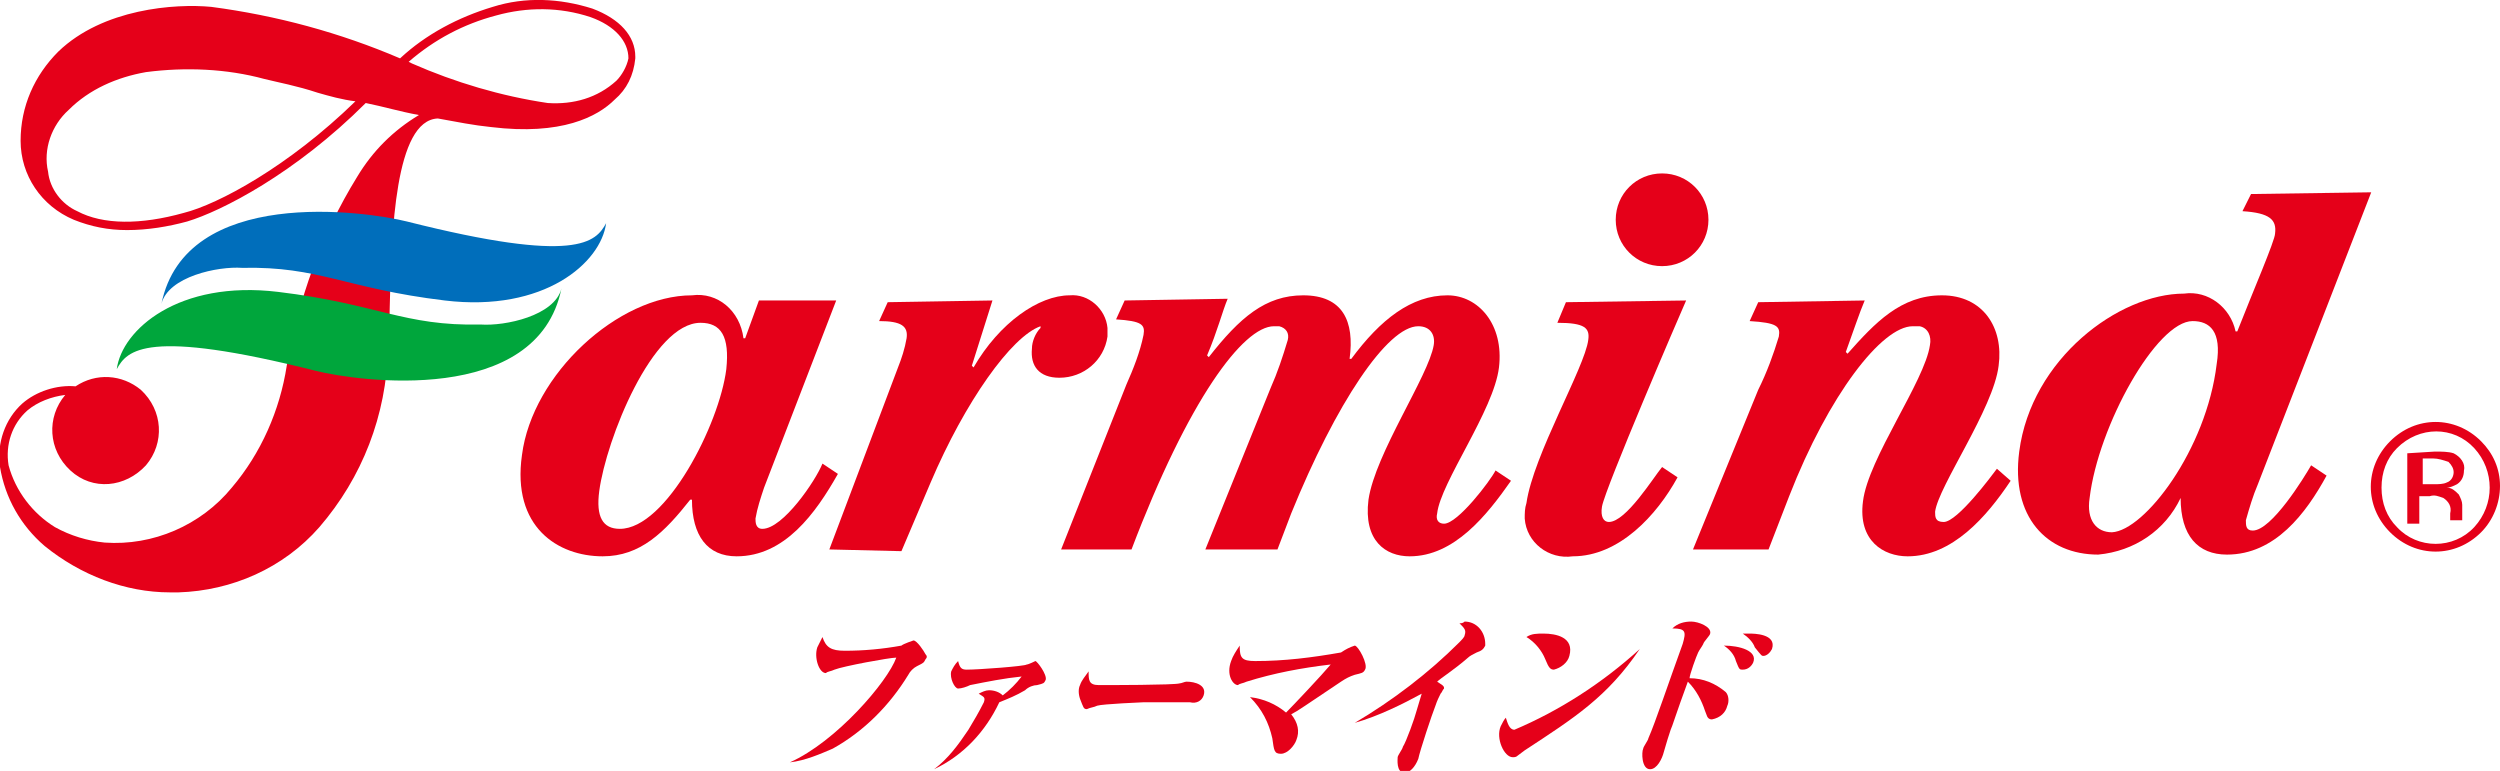 <?xml version="1.0" encoding="utf-8"?>
<!-- Generator: Adobe Illustrator 26.3.1, SVG Export Plug-In . SVG Version: 6.00 Build 0)  -->
<svg version="1.1" id="レイヤー_1" xmlns="http://www.w3.org/2000/svg" xmlns:xlink="http://www.w3.org/1999/xlink" x="0px"
	 y="0px" viewBox="0 0 145.6 44.9" style="enable-background:new 0 0 145.6 44.9;" xml:space="preserve">
<style type="text/css">
	.st0{fill:#E50019;}
	.st1{fill:#006EBB;}
	.st2{fill:#00A63C;}
</style>
<g id="グループ_47785" transform="translate(0 0)">
	<g>
		<g id="グループ_47784" transform="translate(0 0)">
			<path id="パス_5983" class="st0" d="M46,44.4c2.7-1.2,5.7-4.7,6.2-6.1c-0.4,0-3.1,0.5-3.6,0.7c-0.2,0.1-0.4,0.1-0.5,0.2
				c-0.4,0-0.7-0.9-0.5-1.5c0.1-0.2,0.2-0.4,0.3-0.6c0.2,0.6,0.5,0.8,1.3,0.8c1.1,0,2.2-0.1,3.3-0.3c0.1-0.1,0.7-0.3,0.7-0.3
				c0.2,0,0.6,0.6,0.7,0.8c0.1,0.1,0.1,0.2,0,0.3c-0.1,0.2-0.1,0.2-0.5,0.4c-0.2,0.1-0.4,0.3-0.5,0.5c-1.1,1.8-2.6,3.3-4.4,4.3
				C47.8,43.9,46.9,44.3,46,44.4L46,44.4z"/>
			<path id="パス_5984" class="st0" d="M54.4,44.8c0.8-0.6,1.4-1.4,2-2.3c0.3-0.5,0.6-1,0.9-1.6c0.1-0.3,0-0.3-0.3-0.5
				c0.2-0.1,0.4-0.2,0.6-0.2c0.3,0,0.6,0.1,0.8,0.3c0.4-0.3,0.8-0.7,1.1-1.1c-1,0.1-2,0.3-3,0.5c-0.2,0.1-0.5,0.2-0.7,0.2
				c-0.2,0-0.5-0.6-0.4-1c0.1-0.2,0.2-0.4,0.4-0.6c0.1,0.4,0.2,0.5,0.5,0.5c0.7,0,3.4-0.2,3.5-0.3c0.1,0,0.5-0.2,0.5-0.2
				c0.1,0,0.7,0.8,0.6,1.1c-0.1,0.2-0.1,0.2-0.5,0.3c-0.2,0-0.5,0.1-0.7,0.3c-0.5,0.3-1,0.5-1.5,0.7C57.4,42.6,56.1,44,54.4,44.8
				L54.4,44.8z"/>
			<path id="パス_5985" class="st0" d="M64,39.9c0.5,0,4.4,0,4.7-0.1c0.1,0,0.3-0.1,0.4-0.1c0.5,0,1.2,0.2,1,0.8
				c-0.1,0.3-0.4,0.5-0.8,0.4c-0.1,0-0.5,0-0.6,0c0,0-1.3,0-2.1,0c0,0-2.4,0.1-2.7,0.2c-0.2,0.1-0.4,0.1-0.6,0.2
				c-0.2,0-0.2-0.1-0.4-0.6c-0.1-0.3-0.1-0.6,0-0.8c0.1-0.3,0.3-0.5,0.5-0.8C63.4,39.6,63.4,39.9,64,39.9"/>
			<path id="パス_5986" class="st0" d="M75.5,43.1c-0.1,0.3-0.5,0.8-0.9,0.8c-0.4,0-0.4-0.2-0.5-0.9c-0.2-0.9-0.6-1.7-1.3-2.4
				c0.8,0.1,1.5,0.4,2.1,0.9c0.4-0.4,2.1-2.2,2.6-2.8c-1.7,0.2-3.3,0.5-4.9,1c-0.2,0.1-0.4,0.1-0.5,0.2c-0.3,0-0.7-0.6-0.4-1.4
				c0.1-0.3,0.3-0.6,0.5-0.9c0,0.7,0.1,0.9,0.9,0.9c1.7,0,3.3-0.2,5-0.5c0.3-0.2,0.5-0.3,0.8-0.4c0.2,0,0.8,1.1,0.6,1.4
				c-0.1,0.2-0.2,0.2-0.6,0.3c-0.3,0.1-0.5,0.2-0.8,0.4c-2.1,1.4-2.5,1.7-2.9,1.9C75.6,42.1,75.7,42.6,75.5,43.1"/>
			<path id="パス_5987" class="st0" d="M78.9,42.1c2.2-1.3,4.3-2.9,6.1-4.7c0.1-0.1,0.3-0.3,0.3-0.4c0.1-0.3,0-0.4-0.3-0.7
				c0.1,0,0.2,0,0.3-0.1c0.7,0,1.2,0.6,1.2,1.3c0,0,0,0,0,0.1c-0.1,0.2-0.2,0.3-0.5,0.4c-0.2,0.1-0.4,0.2-0.5,0.3
				c-0.8,0.7-1.6,1.2-1.8,1.4c0,0,0.3,0.2,0.3,0.2c0.1,0.1,0.1,0.1,0.1,0.2c-0.1,0.1-0.1,0.2-0.2,0.3c-0.1,0.2-0.2,0.4-0.3,0.7
				c-0.2,0.5-0.9,2.6-1,3.1c-0.2,0.5-0.5,0.8-0.8,0.8c-0.5,0-0.4-0.8-0.4-0.9c0-0.1,0.3-0.5,0.3-0.6c0.2-0.3,0.7-1.7,0.8-2.1
				c0.1-0.3,0.2-0.7,0.3-1C81.7,41,80.3,41.7,78.9,42.1L78.9,42.1z"/>
			<path id="パス_5988" class="st0" d="M95.5,37.8c-1.9,2.8-3.8,4-6.7,5.9c0,0-0.4,0.3-0.4,0.3c-0.1,0.1-0.2,0.1-0.3,0.1
				c-0.5,0-1-1.1-0.7-1.8c0.1-0.2,0.2-0.4,0.3-0.5c0.1,0.3,0.2,0.7,0.5,0.7C90.8,41.4,93.3,39.8,95.5,37.8L95.5,37.8z M89.9,36.9
				c0.7,0,1.8,0.2,1.5,1.3c-0.1,0.4-0.5,0.7-0.9,0.8c-0.2,0-0.3-0.1-0.5-0.6c-0.2-0.5-0.6-1-1.1-1.3C89.2,36.9,89.5,36.9,89.9,36.9"
				/>
			<path id="パス_5989" class="st0" d="M100.5,40.3c0.2,0.2,0.2,0.6,0.1,0.8c-0.1,0.4-0.4,0.7-0.9,0.8c-0.3,0-0.3-0.3-0.4-0.5
				c-0.2-0.6-0.5-1.2-1-1.7c-0.7,1.9-0.9,2.6-1,2.8c-0.3,0.9-0.3,1-0.4,1.3c-0.1,0.4-0.4,1-0.8,1c-0.5,0-0.5-1-0.4-1.2
				c0-0.1,0.3-0.5,0.3-0.6c0.4-0.9,1.2-3.3,2-5.5c0.2-0.7,0.2-0.9-0.6-0.9c0.3-0.3,0.7-0.4,1.1-0.4c0.4,0,1.2,0.3,1.1,0.7
				c0,0.1-0.4,0.5-0.4,0.6c-0.1,0.2-0.2,0.3-0.3,0.5c-0.1,0.2-0.5,1.3-0.5,1.5C99.2,39.5,99.9,39.8,100.5,40.3 M102.1,38.6
				c-0.1,0.2-0.3,0.4-0.6,0.4c-0.2,0-0.2,0-0.4-0.5c-0.1-0.4-0.4-0.7-0.7-0.9C101.3,37.6,102.4,37.9,102.1,38.6 M101.9,36.9
				c0.2,0,1.6,0,1.3,0.9c-0.1,0.2-0.3,0.4-0.5,0.4c-0.1,0-0.1,0-0.5-0.5c-0.1-0.3-0.4-0.6-0.7-0.8C101.7,36.9,101.8,36.9,101.9,36.9
				"/>
			<path id="パス_5990" class="st0" d="M48.7,17.5l-4.2,10.9c-0.2,0.6-0.4,1.2-0.5,1.8c0,0.2,0,0.6,0.4,0.6c1.2,0,3.1-2.8,3.5-3.8
				l0.9,0.6c-1.3,2.3-3.1,4.8-5.9,4.8c-1.7,0-2.6-1.2-2.6-3.3h-0.1c-1.5,1.9-2.9,3.3-5.1,3.3c-2.6,0-5.3-1.7-4.7-5.9
				c0.6-4.7,5.6-9.3,9.9-9.3c1.5-0.2,2.8,0.9,3,2.5c0,0,0,0,0,0h0.1l0.8-2.2L48.7,17.5z M40.8,18.8c-2.8,0-5.5,6.8-5.9,9.8
				c-0.2,1.5,0.2,2.2,1.2,2.2c2.7,0,5.8-6.1,6.2-9.3C42.5,19.6,42,18.8,40.8,18.8"/>
			<path id="パス_5991" class="st0" d="M48.3,32l4-10.6c0.2-0.5,0.4-1.1,0.5-1.7c0.1-0.7-0.3-1-1.6-1l0.5-1.1l6.1-0.1l-1.2,3.8
				l0.1,0.1c1.5-2.6,3.8-4.2,5.6-4.2c1.1-0.1,2.1,0.8,2.2,1.9c0,0.2,0,0.3,0,0.5C64.3,21,63.1,22,61.7,22c-1.2,0-1.7-0.7-1.6-1.7
				c0-0.4,0.2-0.9,0.5-1.2L60.6,19c-1.7,0.6-4.4,4.4-6.4,9.1l-1.7,4L48.3,32z"/>
			<path id="パス_5992" class="st0" d="M61.8,32l3.8-9.6c0.4-0.9,0.8-1.9,1-2.9c0.1-0.6-0.1-0.8-1.6-0.9l0.5-1.1l6-0.1
				c-0.3,0.7-0.6,1.9-1.2,3.3l0.1,0.1c1.8-2.3,3.3-3.6,5.5-3.6c2.3,0,3,1.5,2.7,3.7h0.1c1.7-2.3,3.5-3.7,5.6-3.7
				c1.8,0,3.3,1.7,3,4.2s-3.4,6.7-3.6,8.5c-0.1,0.4,0.1,0.6,0.4,0.6c0.8,0,2.7-2.5,3-3.1l0.9,0.6c-1.4,2-3.3,4.4-5.9,4.4
				c-1.4,0-2.7-0.9-2.4-3.3c0.4-2.7,3.5-7.2,3.8-9c0.1-0.6-0.2-1.1-0.9-1.1c-1.8,0-4.8,4.5-7.4,10.9L74.4,32h-4.2l3.8-9.4
				c0.4-0.9,0.7-1.8,1-2.8c0.1-0.4-0.1-0.7-0.5-0.8c-0.1,0-0.2,0-0.3,0c-1.8,0-5,4.3-8.3,13L61.8,32z"/>
			<path id="パス_5993" class="st0" d="M91.2,17.6l7-0.1c-0.4,0.9-4.7,10.9-4.9,12c-0.1,0.6,0.1,0.9,0.4,0.9c1,0,2.6-2.6,3.1-3.2
				l0.9,0.6c-1.2,2.2-3.4,4.6-6.1,4.6c-1.4,0.2-2.7-0.8-2.8-2.2c0-0.3,0-0.6,0.1-0.9c0.4-2.8,3.4-7.9,3.6-9.5c0.1-0.7-0.2-1-1.8-1
				L91.2,17.6z"/>
			<path id="パス_5994" class="st0" d="M102.4,17.6l6.2-0.1c-0.3,0.7-0.7,1.9-1.1,3l0.1,0.1c1.6-1.8,3.1-3.4,5.5-3.4
				c2.4,0,3.6,1.9,3.3,4.1c-0.3,2.5-3.5,7-3.7,8.5c0,0.3,0,0.6,0.5,0.6c0.8,0,2.8-2.7,3.1-3.1l0.8,0.7c-1.4,2.1-3.4,4.4-6,4.4
				c-1.4,0-2.9-0.9-2.6-3.2c0.3-2.5,3.6-7,3.9-9.1c0.1-0.5-0.1-1-0.6-1.1c-0.1,0-0.3,0-0.4,0c-1.8,0-4.9,4-7.2,9.9L103,32h-4.4
				l3.8-9.3c0.5-1,0.9-2.1,1.2-3.1c0.1-0.6-0.1-0.8-1.7-0.9L102.4,17.6z"/>
			<path id="パス_5995" class="st0" d="M131.1,11.3l7-0.1l-6.6,17c-0.3,0.7-0.5,1.4-0.7,2.1c0,0.3,0,0.6,0.4,0.6
				c1.1,0,3-3.1,3.4-3.8l0.9,0.6c-1.2,2.2-3,4.6-5.8,4.6c-1.7,0-2.7-1.1-2.7-3.3H127c-0.9,1.9-2.7,3.1-4.8,3.3c-3,0-5.1-2.2-4.6-6
				c0.7-5.4,5.8-9.2,9.6-9.2c1.4-0.2,2.7,0.8,3,2.2h0.1c0.9-2.3,2.2-5.3,2.2-5.7c0.1-0.8-0.3-1.2-1.9-1.3L131.1,11.3z M129.1,21.2
				c0.3-1.9-0.4-2.5-1.4-2.5c-2.1,0-5.5,6.1-6,10.3c-0.2,1.3,0.4,2,1.3,2C124.9,30.9,128.5,26.2,129.1,21.2"/>
			<path id="パス_5996" class="st0" d="M99.5,12.8c0,1.5-1.2,2.7-2.7,2.7c-1.5,0-2.7-1.2-2.7-2.7c0-1.5,1.2-2.7,2.7-2.7
				c0,0,0,0,0,0C98.3,10.1,99.5,11.3,99.5,12.8"/>
			<path id="パス_5997" class="st0" d="M37,3.3c0-1.2-0.9-2.2-2.5-2.8c-1.9-0.6-3.9-0.7-5.8-0.1c-2,0.6-3.9,1.6-5.4,3
				c-3.5-1.5-7.2-2.5-11-3C10.2,0.2,6,0.5,3.4,3C2,4.4,1.2,6.2,1.2,8.2c0,2,1.2,3.8,3.1,4.6l0,0c1,0.4,2,0.6,3.1,0.6
				c1.2,0,2.4-0.2,3.5-0.5c2-0.6,6.3-2.8,10.4-6.9c1,0.2,2,0.5,3.1,0.7c-1.5,0.9-2.7,2.1-3.6,3.6c-2.1,3.4-3.4,7.1-4.1,11
				c-0.4,2.6-1.5,5.1-3.2,7.1c-1.8,2.2-4.6,3.4-7.4,3.2c-1-0.1-2-0.4-2.9-0.9c-1.3-0.8-2.3-2.1-2.7-3.6c-0.2-1.2,0.2-2.4,1.1-3.2
				c0.6-0.5,1.4-0.8,2.2-0.9c-1.1,1.3-1,3.2,0.3,4.4s3.2,1,4.4-0.3c1.1-1.3,1-3.2-0.3-4.4c-1.1-0.9-2.6-1-3.8-0.2
				c-1.1-0.1-2.3,0.3-3.1,1c-1,0.9-1.5,2.3-1.3,3.7v0c0.3,1.8,1.2,3.4,2.6,4.6c2.1,1.7,4.7,2.7,7.3,2.7c0.2,0,0.3,0,0.5,0
				c3.1-0.1,6.1-1.4,8.2-3.8c2.5-2.9,3.9-6.5,4-10.4c0-0.7,0.1-1.6,0.1-2.5v0C22.8,13.5,23,7,25.5,6.9c0,0,0,0,0,0
				c1.1,0.2,2.1,0.4,3.1,0.5c4.1,0.5,6.2-0.6,7.2-1.6c0.7-0.6,1.1-1.4,1.2-2.4C37,3.4,37,3.4,37,3.3L37,3.3z M10.7,12.4
				c-2.5,0.7-4.7,0.7-6.2-0.1c-0.9-0.4-1.6-1.3-1.7-2.3C2.5,8.7,3,7.3,4,6.4c1.2-1.2,2.8-1.9,4.5-2.2c2.3-0.3,4.7-0.2,6.9,0.4
				c0.8,0.2,1.9,0.4,3.1,0.8c0.7,0.2,1.4,0.4,2.2,0.5C16.8,9.7,12.7,11.9,10.7,12.4 M35.9,4.7c-1.1,1-2.5,1.4-4,1.3
				c-2.7-0.4-5.4-1.2-7.9-2.3l-0.2-0.1c1.5-1.3,3.2-2.2,5.1-2.7c1.8-0.5,3.7-0.5,5.5,0.1c1.4,0.5,2.2,1.4,2.2,2.4
				C36.5,3.9,36.2,4.4,35.9,4.7"/>
			<path id="パス_5998" class="st1" d="M9.4,17.7c1.4-6.9,11.9-5.4,14.3-4.8c9.9,2.5,11,1.2,11.6,0.1c-0.3,2.3-3.6,5.2-9.4,4.5
				s-7.3-2-11.8-1.9C12.7,15.5,9.8,16.1,9.4,17.7"/>
			<path id="パス_5999" class="st2" d="M32.7,16.8c-1.4,6.9-11.9,5.4-14.3,4.8c-9.9-2.5-11-1.2-11.6-0.1c0.3-2.3,3.6-5.2,9.4-4.5
				s7.3,2,11.8,1.9C29.4,19,32.3,18.4,32.7,16.8"/>
			<path id="パス_6000" class="st0" d="M144.5,31c-1.5,1.5-3.8,1.5-5.3,0c-1.5-1.5-1.5-3.8,0-5.3c1.5-1.5,3.8-1.5,5.3,0
				c0.7,0.7,1.1,1.6,1.1,2.6C145.6,29.3,145.2,30.3,144.5,31 M139.6,26.1c-0.6,0.6-0.9,1.4-0.9,2.3c0,0.9,0.3,1.7,0.9,2.3
				c1.2,1.3,3.3,1.3,4.5,0c0,0,0,0,0,0c1.2-1.3,1.2-3.3,0-4.6C142.9,24.8,140.9,24.8,139.6,26.1C139.6,26.1,139.6,26.1,139.6,26.1
				 M141.8,26.3c0.4,0,0.8,0,1.1,0.1c0.4,0.2,0.7,0.6,0.6,1c0,0.3-0.1,0.6-0.4,0.8c-0.2,0.1-0.4,0.2-0.6,0.2c0.3,0,0.5,0.2,0.7,0.4
				c0.1,0.2,0.2,0.4,0.2,0.6v0.3c0,0.1,0,0.2,0,0.3c0,0.1,0,0.1,0,0.2l0,0.1h-0.7c0,0,0,0,0,0c0,0,0,0,0,0l0-0.1v-0.3
				c0.1-0.4-0.1-0.7-0.4-0.9c-0.3-0.1-0.5-0.2-0.8-0.1h-0.6v1.6h-0.7v-4.1L141.8,26.3z M142.6,26.9c-0.3-0.1-0.6-0.2-0.9-0.2h-0.6
				v1.5h0.7c0.2,0,0.5,0,0.7-0.1c0.3-0.1,0.4-0.4,0.4-0.6C142.9,27.3,142.8,27.1,142.6,26.9"/>
		</g>
	</g>
</g>
</svg>
